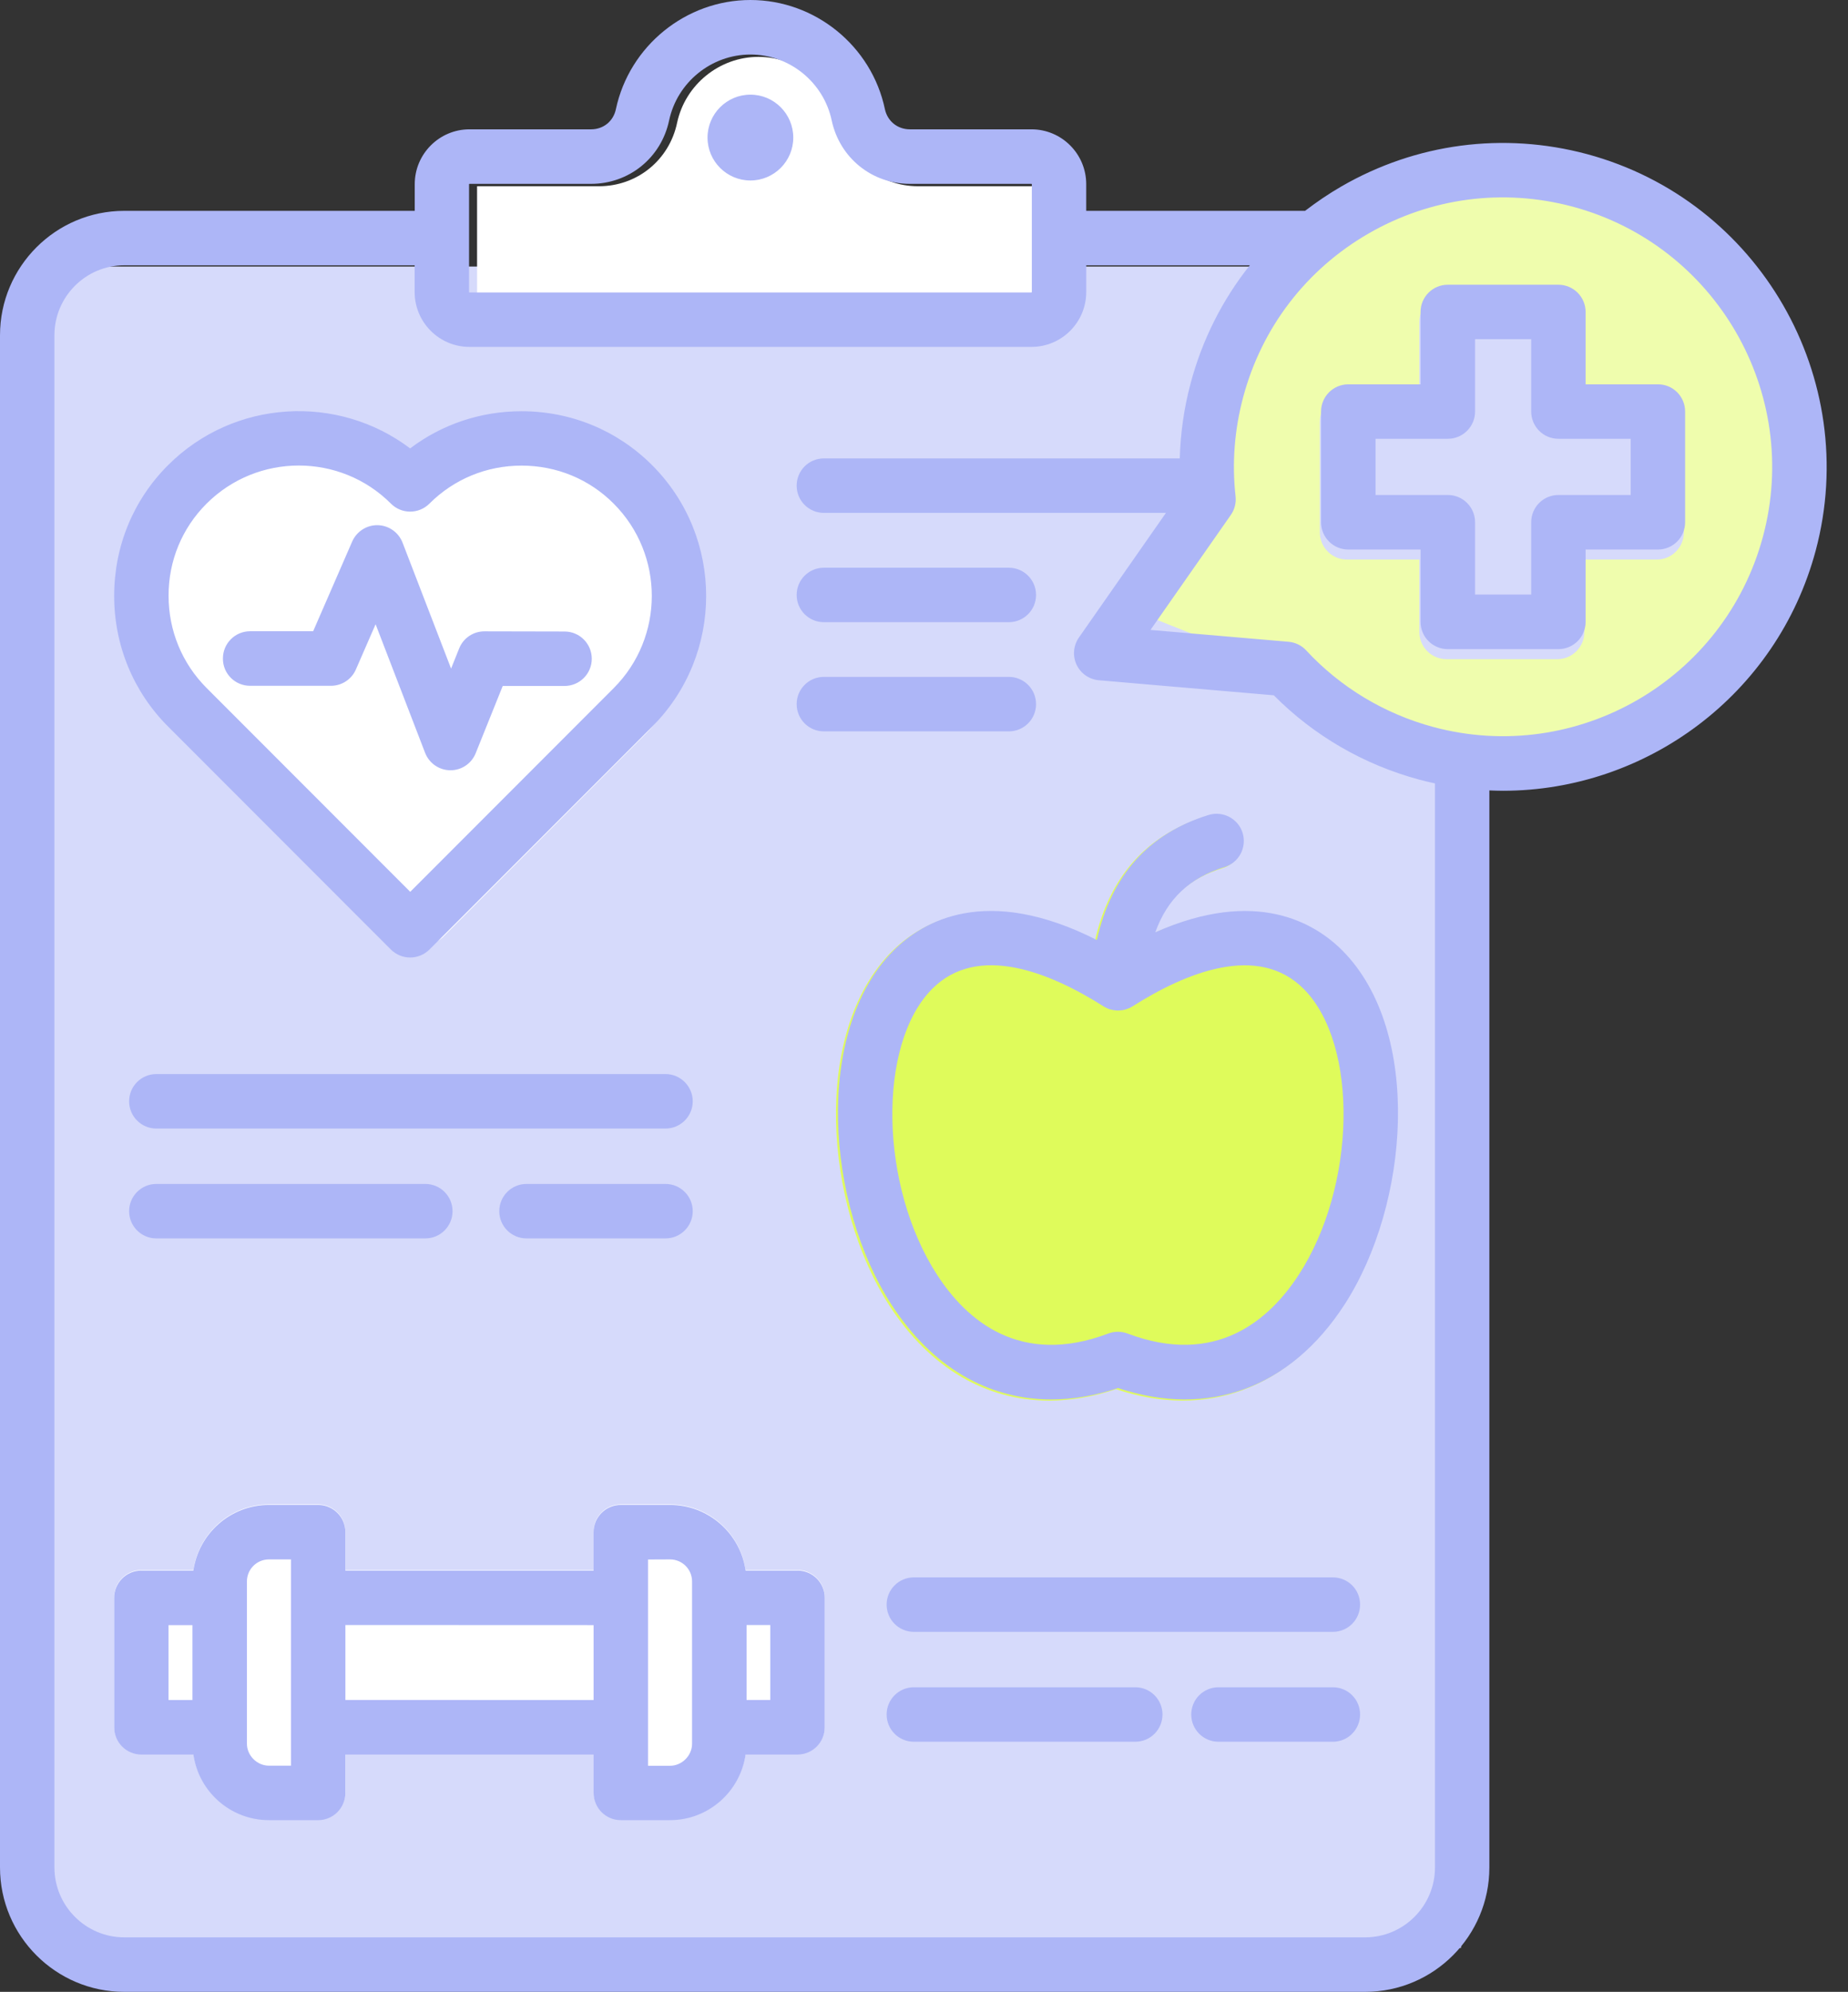 <svg width="77" height="83" viewBox="0 0 77 83" fill="none" xmlns="http://www.w3.org/2000/svg">
<rect x="0" y="0" width="77" height="83" fill="#333333" stroke="none"/>
<rect x="2.236" y="11.107" width="58.638" height="70.063" fill="#D6DAFB"/>
<path d="M19.889 12.284C19.889 12.284 19.878 12.277 19.878 12.266L19.878 7.774C19.878 7.767 19.885 7.76 19.892 7.76H24.959C26.546 7.76 27.885 6.672 28.212 5.119C28.551 3.527 29.976 2.37 31.602 2.37C33.229 2.37 34.654 3.527 34.989 5.123C35.323 6.675 36.662 7.76 38.245 7.76H43.312C43.319 7.76 43.326 7.77 43.326 7.774V12.266C43.326 12.274 43.316 12.284 43.312 12.284H19.889Z" fill="white"/>
<path d="M34.363 71.954V66.557C34.363 65.93 33.855 65.422 33.229 65.422H31.066C30.847 63.877 29.519 62.688 27.917 62.688H25.866C25.24 62.688 24.733 63.196 24.733 63.823V65.422H14.39V63.823C14.39 63.196 13.883 62.688 13.256 62.688H11.205C9.604 62.688 8.28 63.88 8.056 65.422H5.89C5.264 65.422 4.756 65.93 4.756 66.557V71.954C4.756 72.581 5.264 73.088 5.89 73.088H8.056C8.276 74.634 9.604 75.823 11.205 75.823H13.256C13.883 75.823 14.39 75.315 14.39 74.688V73.088H24.733V74.688C24.733 75.315 25.24 75.823 25.866 75.823H27.917C29.519 75.823 30.843 74.63 31.066 73.088H33.229C33.855 73.088 34.363 72.581 34.363 71.954Z" fill="white"/>
<path d="M6.572 25.656C6.572 27.526 7.296 29.286 8.61 30.6L17.018 39.033C17.22 39.233 17.481 39.334 17.745 39.334C18.009 39.334 18.273 39.233 18.472 39.033L26.879 30.603C29.598 27.876 29.598 23.439 26.879 20.712C25.569 19.397 23.818 18.671 21.95 18.671C20.408 18.671 18.948 19.165 17.745 20.077C15.016 18.007 11.097 18.217 8.607 20.712C7.293 22.026 6.572 23.782 6.572 25.656Z" fill="white"/>
<path d="M55.935 54.415C58.645 50.237 59.192 43.043 55.863 39.671C54.705 38.5 52.254 37.034 48.054 38.896C48.558 37.491 49.494 36.623 50.944 36.176C51.541 35.993 51.876 35.355 51.693 34.757C51.509 34.159 50.872 33.824 50.275 34.008C47.781 34.775 46.219 36.529 45.618 39.217C41.001 36.879 38.356 38.435 37.136 39.671C33.808 43.042 34.351 50.236 37.065 54.415C38.749 57.009 41.081 58.364 43.718 58.364C44.614 58.364 45.546 58.205 46.5 57.888C50.26 59.142 53.682 57.888 55.935 54.415Z" fill="#DFFB5B"/>
<circle cx="62.47" cy="18.584" r="12.181" fill="#EFFDAD"/>
<rect x="49.843" y="18.481" width="7.006" height="7.434" transform="rotate(21.682 49.843 18.481)" fill="#EFFDAD"/>
<path d="M70.161 22.183V17.568C70.161 16.938 69.654 16.43 69.028 16.433H66.016V13.418C66.016 12.791 65.508 12.283 64.882 12.283H60.272C59.646 12.283 59.139 12.791 59.139 13.418V16.433H56.127C55.501 16.433 54.993 16.941 54.993 17.568V22.183C54.993 22.81 55.501 23.318 56.127 23.318H59.139V26.333C59.139 26.96 59.646 27.468 60.272 27.468H64.882C65.508 27.468 66.016 26.96 66.016 26.333V23.318H69.028C69.654 23.318 70.161 22.81 70.161 22.183Z" fill="#D6DAFB"/>
<path d="M29.48 5.734C29.48 4.747 30.282 3.944 31.268 3.944C32.254 3.944 33.053 4.747 33.053 5.734C33.053 6.721 32.25 7.521 31.268 7.521C30.282 7.521 29.48 6.718 29.48 5.734ZM7.006 30.277C5.556 28.829 4.757 26.891 4.757 24.831C4.757 22.766 5.552 20.832 7.002 19.384C9.752 16.635 14.077 16.405 17.089 18.685C18.417 17.68 20.029 17.136 21.731 17.136C23.793 17.136 25.726 17.936 27.172 19.384C30.173 22.388 30.173 27.277 27.172 30.281L17.892 39.568C17.672 39.787 17.381 39.899 17.089 39.899C16.798 39.899 16.51 39.787 16.287 39.568L7.006 30.277ZM7.024 24.827C7.024 26.282 7.589 27.648 8.611 28.671L17.093 37.162L25.571 28.674C27.687 26.556 27.687 23.109 25.571 20.987C24.553 19.964 23.189 19.402 21.731 19.402C20.277 19.402 18.914 19.964 17.892 20.987C17.449 21.43 16.729 21.43 16.29 20.987C14.174 18.869 10.727 18.869 8.607 20.987C7.585 22.006 7.02 23.372 7.024 24.827ZM10.421 28.577H13.789C14.239 28.577 14.649 28.311 14.829 27.896L15.65 26.012L17.712 31.369C17.881 31.805 18.295 32.093 18.762 32.097H18.77C19.234 32.097 19.648 31.816 19.82 31.387L20.947 28.584H23.523C24.15 28.584 24.657 28.076 24.657 27.45C24.657 26.823 24.15 26.315 23.523 26.315L20.184 26.308C19.72 26.308 19.306 26.588 19.133 27.017L18.795 27.86L16.773 22.611C16.607 22.183 16.2 21.895 15.74 21.884C15.283 21.873 14.862 22.143 14.675 22.564L13.048 26.304H10.421C9.795 26.304 9.288 26.812 9.288 27.439C9.284 28.069 9.791 28.577 10.421 28.577ZM55.947 39.623C59.275 42.995 58.728 50.189 56.018 54.367C53.766 57.84 50.343 59.094 46.583 57.84C45.63 58.157 44.697 58.315 43.801 58.315C41.164 58.315 38.832 56.961 37.148 54.367C34.434 50.188 33.891 42.994 37.22 39.623C38.44 38.387 41.085 36.831 45.702 39.169C46.303 36.481 47.864 34.727 50.358 33.96C50.955 33.776 51.592 34.111 51.776 34.709C51.959 35.307 51.625 35.944 51.027 36.128C49.577 36.575 48.642 37.443 48.138 38.848C52.337 36.986 54.788 38.452 55.947 39.623ZM54.331 41.218C52.416 39.28 49.39 40.538 47.188 41.935C47.144 41.961 47.101 41.986 47.058 42.004C47.047 42.008 47.04 42.011 47.033 42.015C46.99 42.033 46.943 42.051 46.896 42.065H46.892C46.849 42.08 46.803 42.087 46.756 42.094C46.745 42.097 46.738 42.097 46.727 42.097C46.68 42.105 46.633 42.108 46.583 42.108C46.558 42.108 46.529 42.108 46.5 42.105C46.482 42.105 46.464 42.101 46.446 42.097C46.435 42.094 46.421 42.094 46.41 42.094C46.364 42.087 46.317 42.076 46.27 42.065H46.266C46.22 42.051 46.176 42.036 46.133 42.015C46.122 42.011 46.115 42.008 46.104 42C46.058 41.979 46.014 41.957 45.975 41.932C45.971 41.932 45.971 41.928 45.971 41.928C43.769 40.534 40.743 39.28 38.832 41.215C36.543 43.531 36.651 49.432 39.048 53.125C40.268 55.009 42.499 56.961 46.18 55.567C46.31 55.517 46.443 55.495 46.58 55.495C46.716 55.495 46.853 55.52 46.979 55.567C50.66 56.958 52.888 55.005 54.111 53.125C56.511 49.436 56.62 43.535 54.331 41.218ZM27.73 44.756H6.513C5.887 44.756 5.38 45.264 5.38 45.891C5.38 46.518 5.887 47.026 6.513 47.026H27.73C28.356 47.026 28.864 46.518 28.864 45.891C28.864 45.268 28.356 44.756 27.73 44.756ZM6.513 49.335C5.887 49.335 5.38 49.843 5.38 50.47C5.38 51.096 5.887 51.604 6.513 51.604H17.723C18.349 51.604 18.856 51.096 18.856 50.47C18.856 49.843 18.349 49.335 17.723 49.335H6.513ZM27.73 49.335H21.936C21.31 49.335 20.803 49.843 20.803 50.47C20.803 51.096 21.31 51.604 21.936 51.604H27.73C28.356 51.604 28.864 51.096 28.864 50.47C28.864 49.843 28.356 49.335 27.73 49.335ZM55.537 65.729H38.077C37.45 65.729 36.943 66.237 36.943 66.864C36.943 67.491 37.45 67.999 38.077 67.999H55.537C56.163 67.999 56.67 67.491 56.67 66.864C56.674 66.237 56.163 65.729 55.537 65.729ZM47.303 70.308H38.076C37.45 70.308 36.943 70.816 36.943 71.443C36.943 72.07 37.45 72.578 38.076 72.578H47.303C47.929 72.578 48.437 72.07 48.437 71.443C48.437 70.816 47.929 70.308 47.303 70.308ZM55.537 70.308H50.769C50.142 70.308 49.635 70.816 49.635 71.443C49.635 72.07 50.142 72.578 50.769 72.578H55.537C56.163 72.578 56.67 72.07 56.67 71.443C56.674 70.816 56.163 70.308 55.537 70.308ZM34.363 66.579V71.976C34.363 72.603 33.856 73.111 33.23 73.111H31.067C30.844 74.653 29.519 75.845 27.918 75.845H25.867C25.241 75.845 24.733 75.337 24.733 74.71V73.111H14.39V74.71C14.39 75.337 13.883 75.845 13.257 75.845H11.206C9.604 75.845 8.276 74.656 8.057 73.111H5.891C5.264 73.111 4.757 72.603 4.757 71.976V66.579C4.757 65.953 5.264 65.445 5.891 65.445H8.057C8.28 63.903 9.604 62.71 11.206 62.71H13.257C13.883 62.71 14.39 63.218 14.39 63.845V65.445H24.733V63.845C24.733 63.218 25.241 62.71 25.867 62.71H27.918C29.519 62.71 30.847 63.899 31.067 65.445H33.23C33.856 65.445 34.363 65.953 34.363 66.579ZM7.021 70.841H8.018V67.718H7.021V70.841ZM12.124 71.976V64.98H11.206C10.699 64.98 10.288 65.391 10.288 65.898V72.657C10.288 73.154 10.709 73.575 11.206 73.575H12.124V71.976ZM24.733 70.841V67.718L14.391 67.714V70.837L24.733 70.841ZM28.836 71.976V65.898C28.836 65.391 28.426 64.98 27.918 64.98L27.001 64.984V73.579H27.918C28.415 73.579 28.836 73.157 28.836 72.66V71.976ZM32.096 67.714H31.107V70.837H32.096V67.714ZM34.327 25.926H42.035C42.662 25.926 43.169 25.418 43.169 24.791C43.169 24.165 42.662 23.657 42.035 23.657H34.327C33.701 23.657 33.194 24.165 33.194 24.791C33.194 25.418 33.701 25.926 34.327 25.926ZM34.327 30.476H42.035C42.662 30.476 43.169 29.968 43.169 29.341C43.169 28.714 42.662 28.206 42.035 28.206H34.327C33.701 28.206 33.194 28.714 33.194 29.341C33.194 29.968 33.701 30.476 34.327 30.476ZM75.653 22.947C74.037 28.97 68.578 32.951 62.626 32.951C62.439 32.951 62.248 32.944 62.057 32.937V77.816C62.057 80.673 59.736 83 56.879 83H5.178C2.325 83 0 80.673 0 77.816V13.97C0 11.114 2.321 8.786 5.178 8.786H17.281V7.673C17.281 6.416 18.303 5.389 19.562 5.389H24.629C25.143 5.389 25.557 5.051 25.662 4.55C26.223 1.913 28.58 0 31.268 0C33.96 0 36.317 1.913 36.871 4.55C36.979 5.051 37.397 5.389 37.911 5.389H42.978C44.234 5.389 45.259 6.412 45.259 7.673V8.786H54.378C54.857 8.419 55.357 8.077 55.889 7.77C59.006 5.969 62.64 5.49 66.12 6.42C73.295 8.351 77.571 15.764 75.653 22.947ZM19.544 12.168C19.544 12.179 19.555 12.186 19.555 12.186H42.978C42.982 12.186 42.993 12.175 42.993 12.168V7.676C42.993 7.672 42.986 7.661 42.978 7.661H37.911C36.328 7.661 34.989 6.577 34.655 5.024C34.32 3.428 32.895 2.272 31.268 2.272C29.642 2.272 28.217 3.428 27.879 5.021C27.551 6.573 26.212 7.661 24.626 7.661H19.559C19.552 7.661 19.544 7.668 19.544 7.676L19.544 12.168ZM59.791 32.644C59.575 32.597 59.359 32.547 59.143 32.489C56.83 31.866 54.742 30.656 53.076 28.973L45.789 28.346C45.386 28.314 45.03 28.065 44.857 27.698C44.684 27.331 44.724 26.898 44.954 26.567L48.581 21.372H34.327C33.701 21.372 33.194 20.864 33.194 20.237C33.194 19.61 33.701 19.102 34.327 19.102H49.157C49.186 18.051 49.334 17.002 49.611 15.965C50.096 14.146 50.939 12.485 52.076 11.055H45.26V12.168C45.26 13.429 44.238 14.455 42.979 14.455H19.559C18.3 14.455 17.277 13.429 17.277 12.168V11.055H5.179C3.574 11.055 2.268 12.362 2.268 13.969V77.815C2.268 79.421 3.574 80.729 5.179 80.729H56.879C58.484 80.729 59.791 79.421 59.791 77.815L59.791 32.644ZM65.531 8.612C62.638 7.837 59.615 8.234 57.02 9.732C54.426 11.231 52.572 13.652 51.799 16.548C51.435 17.913 51.327 19.304 51.482 20.684C51.511 20.957 51.442 21.235 51.284 21.458L47.937 26.249L53.691 26.743C53.972 26.768 54.235 26.894 54.426 27.103C55.851 28.641 57.682 29.744 59.726 30.295C65.696 31.894 71.853 28.335 73.458 22.355C75.059 16.382 71.501 10.215 65.531 8.612ZM70.213 17.15V21.764C70.213 22.391 69.705 22.899 69.079 22.899H66.067V25.914C66.067 26.541 65.559 27.049 64.933 27.049H60.324C59.697 27.049 59.19 26.541 59.19 25.914V22.899H56.178C55.552 22.899 55.044 22.391 55.044 21.764V17.15C55.044 16.523 55.552 16.015 56.178 16.015H59.19V13C59.19 12.373 59.697 11.865 60.324 11.865H64.933C65.559 11.865 66.067 12.373 66.067 13V16.015H69.079C69.705 16.011 70.213 16.519 70.213 17.15ZM67.945 18.284H64.933C64.307 18.284 63.8 17.776 63.8 17.15V14.134H61.461V17.15C61.461 17.776 60.953 18.284 60.327 18.284H57.315V20.626H60.327C60.953 20.626 61.461 21.134 61.461 21.761V24.776H63.8V21.761C63.8 21.134 64.307 20.626 64.933 20.626H67.945V18.284Z" fill="#ADB6F7"/>
</svg>
